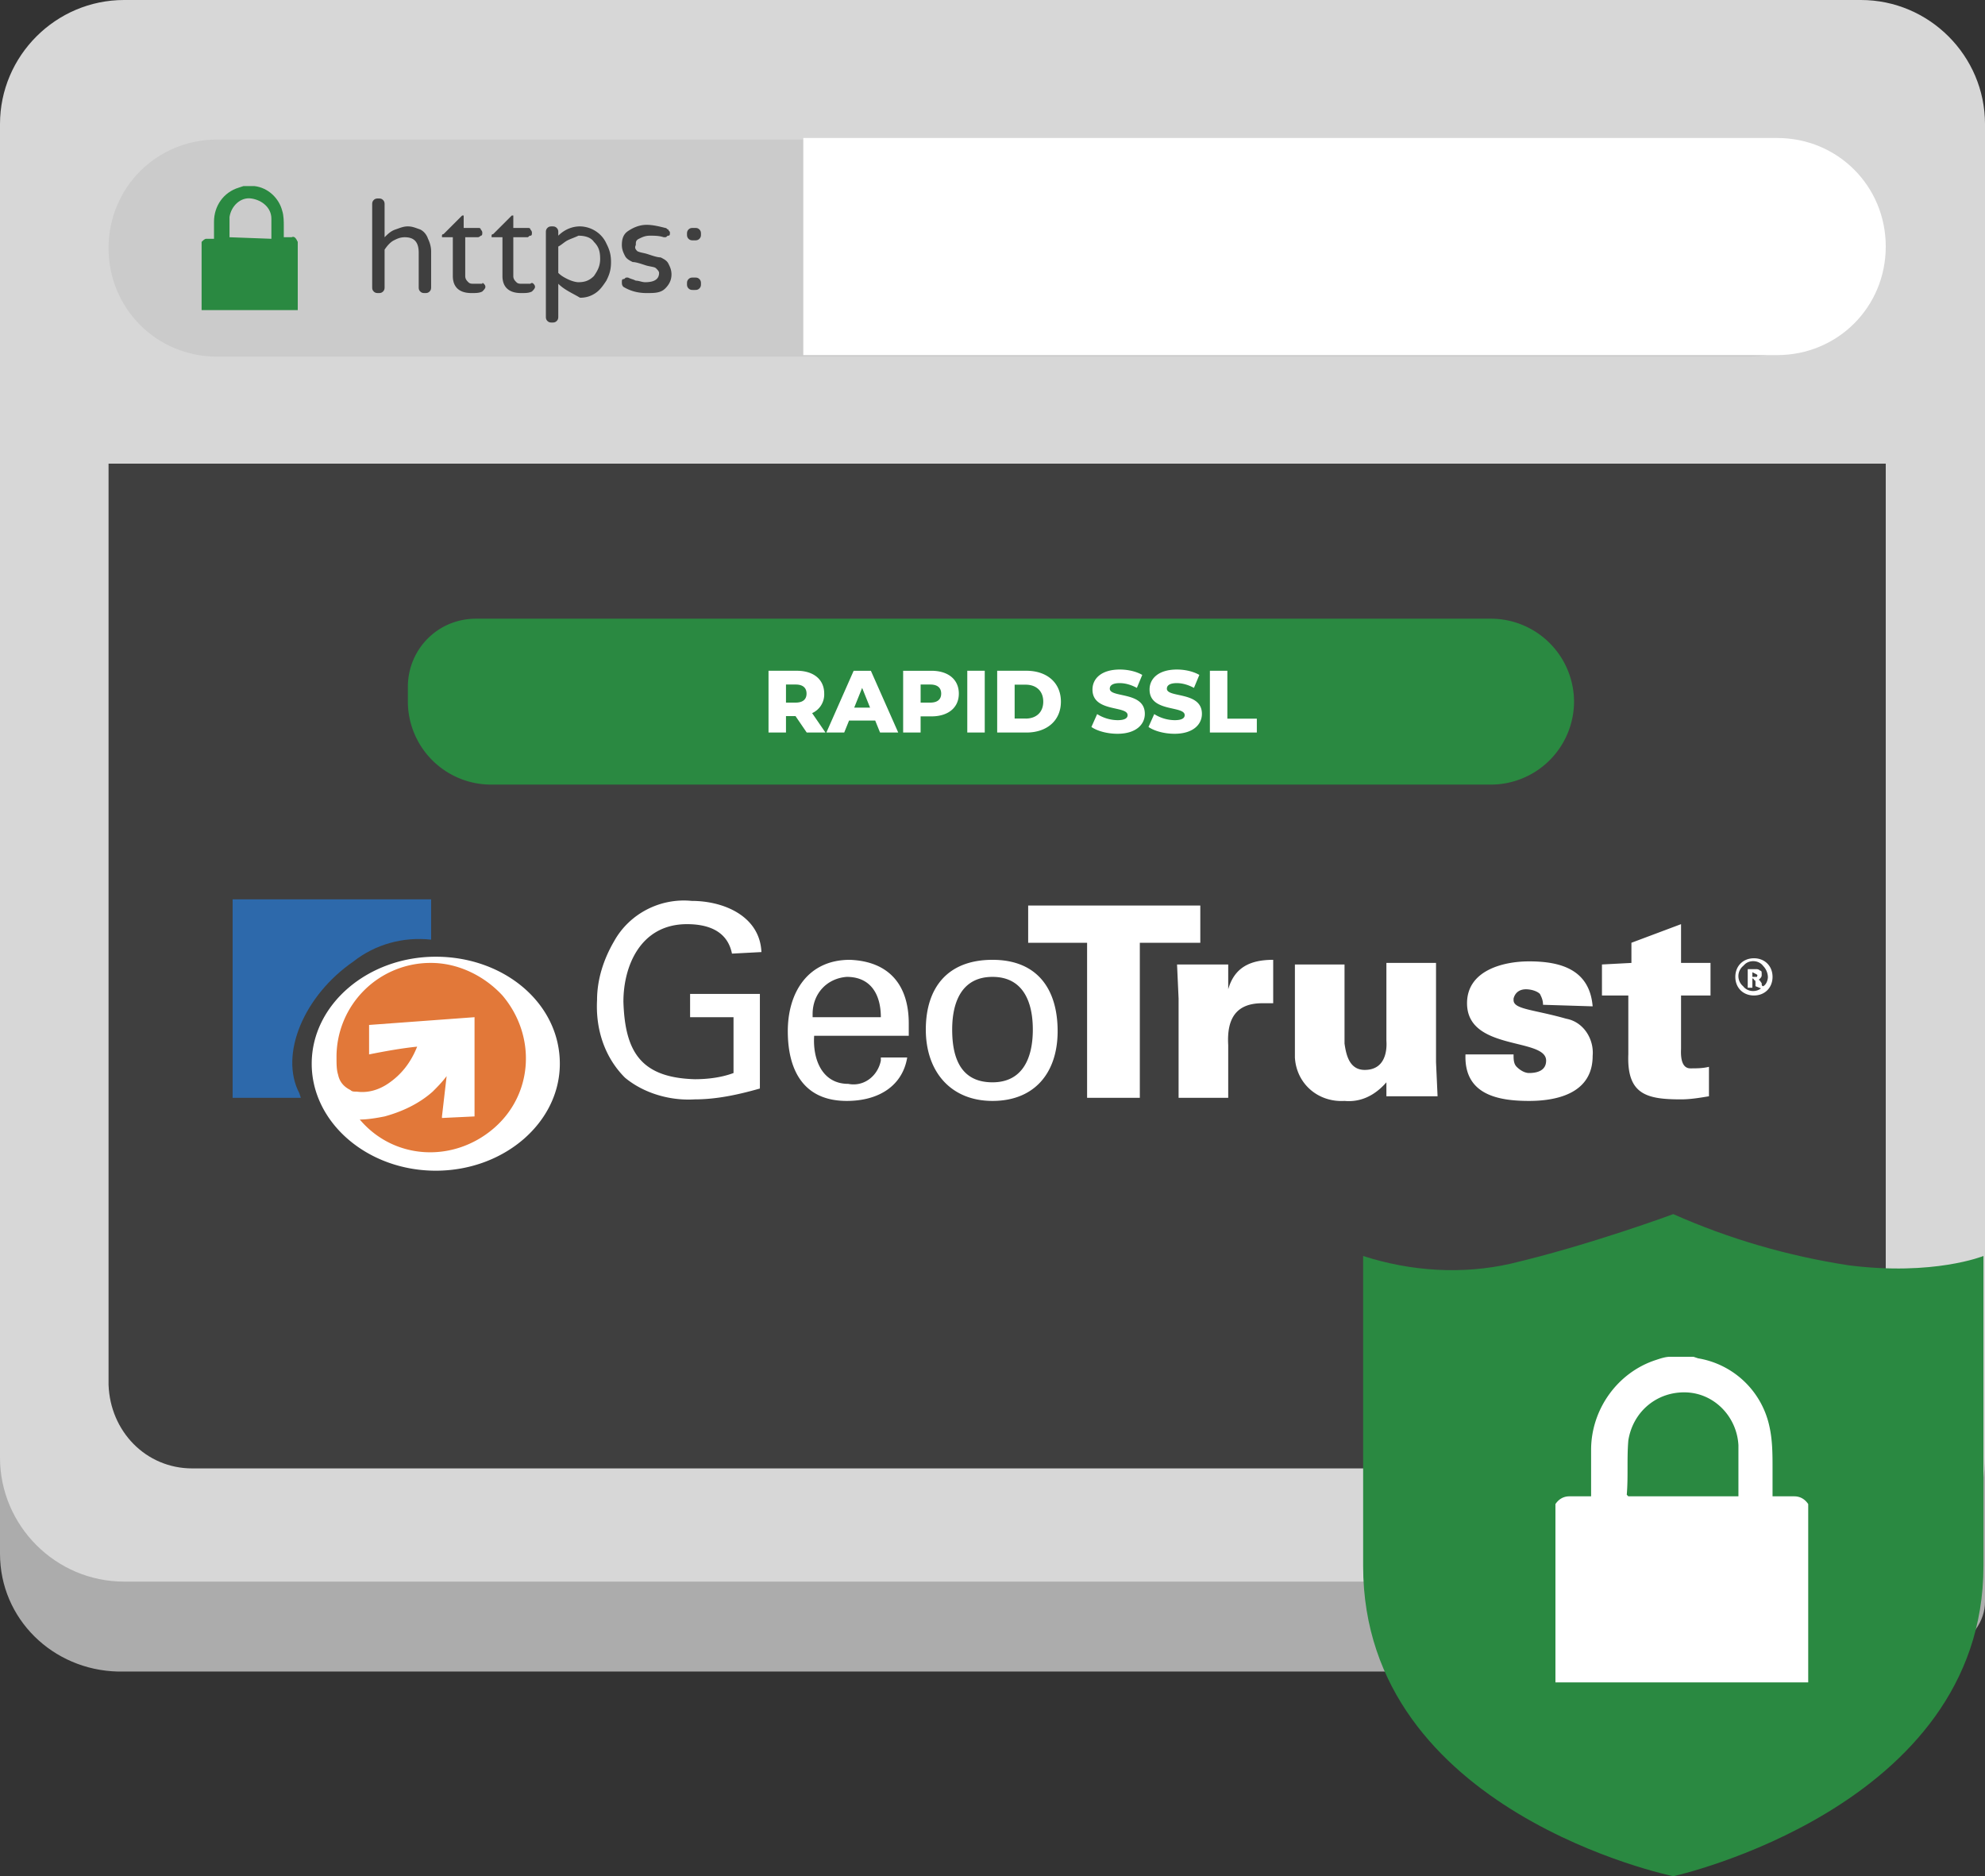 <svg xmlns="http://www.w3.org/2000/svg" xmlns:xlink="http://www.w3.org/1999/xlink" viewBox="0 0 128 121"><rect x="0" y="0" width="128" height="121" fill="#333333" stroke="none"/><path d="M128 80.3c0-4.2-3.4-7.5-7.6-7.6H7.6c-4.2 0-7.5 3.4-7.6 7.6v19.9c0 4.2 3.4 7.5 7.6 7.6h112.9c4.2 0 7.5-2 7.5-4.5v-23z" fill="#acacac"></path><path d="M8 0h112c4.4 0 8 3.6 8 8v86c0 4.4-3.6 8-8 8H8c-4.4 0-8-3.6-8-8V8c0-4.4 3.6-8 8-8z" fill="#d7d7d7"></path><path d="M121.6 29.9v59.4c0 3-2.4 5.4-5.4 5.4H12.4c-3 0-5.3-2.4-5.4-5.4V29.9h114.6z" fill="#3f3f3f"></path><path d="M14 9h98.7c3.9 0 7 3.1 7 7s-3.1 7-7 7H14c-3.9 0-7-3.1-7-7s3.1-7 7-7z" fill="#cbcbcb"></path><path d="M51.8 22.9h62.8c3.9 0 7-3.1 7-7s-3.1-7-7-7H51.8" fill="#fff"></path><path d="M27.1 14.8c.2.1.4.3.5.6.1.2.2.5.2.8v2.3c0 .1 0 .2-.1.3s-.2.1-.3.1-.2 0-.3-.1-.1-.2-.1-.3v-2.2c0-.7-.3-1-.9-1-.3 0-.5.1-.7.2s-.4.3-.6.6v2.4c0 .1 0 .2-.1.3s-.2.1-.3.1-.2 0-.3-.1-.1-.2-.1-.3v-5.3c0-.1 0-.2.1-.3s.2-.1.3-.1.2 0 .3.1.1.2.1.3v2.1c.2-.2.4-.4.7-.5s.5-.2.8-.2.5.1.8.2zm4.1 3.5q.1.1.1.2c0 .1-.1.2-.2.3-.2.1-.4.1-.7.1-.8 0-1.2-.4-1.2-1.1v-2.5h-.7v-.1q0-.1.1-.1l1.1-1.1.1-.1h.1v.8h.9c.1 0 .2 0 .2.1q.1.1.1.2c0 .1 0 .2-.1.2q-.1.1-.2.1H30v2.5c0 .2.1.3.2.4s.2.1.4.1h.5q0-.1.1 0zm3.2 0q.1.1.1.2c0 .1-.1.2-.2.3-.2.1-.4.1-.7.1-.8 0-1.2-.4-1.2-1.1v-2.5h-.7v-.1q0-.1.1-.1l1.1-1.1.1-.1h.1v.8h.9c.1 0 .2 0 .2.1q.1.1.1.2c0 .1 0 .2-.1.2s-.1.1-.2.1h-.9v2.5c0 .2.1.3.2.4s.2.1.4.1h.5q.1-.1.2 0zm1.6 0v2.1c0 .1 0 .2-.1.3s-.2.1-.3.1-.2 0-.3-.1-.1-.2-.1-.3V15c0-.1 0-.2.1-.3s.2-.1.3-.1.2 0 .3.1.1.2.1.3v.2c.4-.4.9-.6 1.4-.6a1.93 1.93 0 011 .3 1.85 1.85 0 01.7.8c.2.4.3.7.3 1.2s-.1.8-.3 1.2c-.2.3-.4.6-.7.8a1.69 1.69 0 01-1 .3c-.5-.3-1-.5-1.4-.9zm.6-2.8c-.2.1-.4.3-.6.4v1.7c.2.2.4.3.6.4s.5.2.7.2c.4 0 .7-.1 1-.4.2-.3.4-.6.4-1.1s-.1-.8-.4-1.1c-.2-.3-.6-.4-1-.4-.2.1-.5.2-.7.3zm4.5.7c.2.1.4.1.7.2s.6.2.8.2c.2.1.4.2.5.4s.2.4.2.7-.1.6-.4.9-.7.3-1.2.3-1-.1-1.5-.4c-.1-.1-.1-.2-.1-.3s0-.2.1-.2.1-.1.2-.1h.1c.2.1.3.1.5.2.2 0 .4.1.6.1.6 0 .9-.2.9-.6 0-.1-.1-.2-.2-.3s-.4-.1-.7-.2-.6-.2-.8-.2c-.2-.1-.4-.2-.5-.4s-.2-.4-.2-.7c0-.4.1-.7.4-.9s.7-.4 1.2-.4c.4 0 .8.1 1.2.2.1 0 .1.1.2.1 0 .1.1.1.1.2s0 .2-.1.2-.1.1-.2.1h-.1c-.3-.1-.6-.1-.9-.1s-.5.1-.7.2-.2.2-.2.4c-.1.2 0 .3.1.4zm4-1.4c.1.1.1.2.1.3s0 .2-.1.3-.2.1-.3.1h-.1c-.1 0-.2 0-.3-.1s-.1-.2-.1-.3 0-.2.1-.3.2-.1.3-.1h.1c.1 0 .2 0 .3.1zm0 3.2c.1.1.1.2.1.3s0 .2-.1.3-.2.1-.3.1h-.1c-.1 0-.2 0-.3-.1s-.1-.2-.1-.3 0-.2.1-.3.2-.1.3-.1h.1c.1 0 .2 0 .3.1z" fill="#3f3f3f"></path><path d="M19.2 15.6V20H13v-4.4c.1-.1.2-.2.3-.2h.5v-1.1c0-1 .6-1.9 1.6-2.2l.3-.1h.7c.9.1 1.6.8 1.8 1.6.1.3.1.7.1 1v.7h.5c.2-.1.3.1.4.3zm-1.7-.2v-1.3c0-.7-.6-1.2-1.3-1.3s-1.3.5-1.4 1.2v1.3l2.7.1zM127.9 81s-3.2 1.3-8.7.6c-3.9-.6-7.7-1.7-11.3-3.3 0 0-5.4 2-10.5 3.2-3.1.7-6.4.5-9.5-.5v20c0 15.9 20 20 20 20s20-4.4 20-20V81z" fill="#2a8941"></path><path d="M22.8 62c1.4-1.1 3.2-1.6 5-1.4V58H15v12.8h4.4l-.1-.3c-1.3-2.5.3-6.3 3.5-8.5z" fill="#2d69ab"></path><path d="M27.7 62.1a6.06 6.06 0 00-6.1 6.1c0 .4 0 .8.1 1.1.1.5.4.8.8 1 .1.1.2.1.4.1.7.1 1.4-.1 2-.5.9-.6 1.5-1.4 1.9-2.4-1 .1-2.1.3-3.1.5v-1.9l6.8-.5V72l-2.1.1V72l.3-2.6c-.3.4-.6.7-.9 1-.5.5-1.1.8-1.7 1.1-.5.2-.9.4-1.4.5s-1.1.2-1.6.2c2.2 2.6 6 2.8 8.6.6s2.8-6 .6-8.6c-1.1-1.3-2.8-2-4.6-2.1z" fill="#e1773d"></path><path d="M47.2 61.5c-.3-1.5-1.6-1.9-2.9-1.9-3 0-4.1 2.7-4.1 5 .1 3.2 1.1 4.9 4.6 5 .8 0 1.7-.1 2.5-.4v-3.6h-2.8v-1.5H49v6.1c-1.4.4-2.8.7-4.2.7-1.6.1-3.3-.4-4.5-1.4-1.3-1.3-1.9-3.1-1.8-5 0-1.3.4-2.6 1.1-3.8 1-1.8 3-2.8 5-2.6 2.1 0 4.4 1 4.5 3.3l-1.9.1zm5.3 5.3c-.1 1.5.5 3.1 2.2 3.1 1 .2 1.9-.5 2.1-1.5v-.2h1.7c-.3 1.8-1.8 2.8-3.9 2.8-2.8 0-3.8-2-3.8-4.5s1.3-4.6 4-4.6c2.6.1 3.8 1.7 3.8 4.1v.8h-6.1zm4.3-1.2c0-1.4-.6-2.6-2.2-2.6-1.3.1-2.2 1.1-2.2 2.4v.2h4.4zm11.4.9c0 2.7-1.5 4.5-4.2 4.5s-4.3-1.9-4.3-4.6 1.4-4.5 4.3-4.5 4.2 1.9 4.2 4.6zM64 69.8c1.9 0 2.6-1.5 2.6-3.4S65.9 63 64 63s-2.6 1.5-2.6 3.4.6 3.4 2.6 3.4zm6.1-9h-3.8v-2.4h11.1v2.4h-3.9v10h-3.4v-10zm9.1 3c.4-1.4 1.4-1.9 2.9-1.9v2.8h-.7c-1.7 0-2.3 1-2.2 2.7v3.4H76v-6.4l-.1-2.2h3.3v1.6zm10.2 6c-.7.8-1.6 1.3-2.7 1.2-1.7.1-3.1-1.1-3.2-2.8v-6h3.2v5.1c.1.7.3 1.7 1.3 1.7 1.6 0 1.4-1.8 1.4-1.9v-5h3.2v6.4l.1 2.2h-3.3v-.9zm10.1-5c0-.3-.1-.5-.2-.7-.2-.2-.6-.3-.9-.3-.4 0-.7.2-.8.6v.1c0 .6 1.3.6 3.4 1.2 1.1.2 1.8 1.3 1.7 2.4 0 2.3-2.1 2.9-4.1 2.9s-4.2-.4-4.1-3h3.1c0 .3 0 .6.2.8s.5.4.8.4c.6 0 1.1-.2 1.1-.8 0-1.5-5.1-.6-5.1-3.7 0-2.1 2.3-2.7 4-2.7 2 0 3.9.5 4.1 2.9l-3.2-.1zm5.7-2.7v-1.3l3.2-1.2v2.5h1.9v2.1h-1.9v3.4c0 .2-.1 1.3.6 1.3.4 0 .8 0 1.2-.1v1.9c-.6.1-1.2.2-1.8.2-2.2 0-3.5-.3-3.4-2.9v-3.8h-1.7v-2l1.9-.1zm9.1.9c0 .7-.5 1.2-1.2 1.2s-1.2-.5-1.2-1.2.5-1.2 1.2-1.2 1.2.5 1.2 1.2zm-.3 0a1.08 1.08 0 00-.3-.7c-.3-.4-.9-.4-1.2-.1l-.1.1a.85.85 0 000 1.3c.3.4.9.4 1.2.1l.1-.1c.2-.1.3-.4.3-.6zm-.8.6v-.2c0-.1 0-.2-.1-.2 0-.1-.1-.1-.1-.1v.6h-.3v-1.2h.5c.1 0 .2 0 .3.1.1 0 .1.1.1.2v.1q0 .1-.1.2l-.1.1c.1 0 .1.1.2.2 0 .1 0 .2.1.2v.2l-.5-.2zm0-.8q.1-.1 0 0 0-.2 0 0l-.2-.1v.3h.3c0-.1.1-.1-.1-.2zm-77.1 5.8c0 3.8-3.6 6.9-8 6.9s-8-3.1-8-6.9 3.6-6.9 8-6.9 8 3 8 6.9z" fill="#fff"></path><path d="M27.8 62.1a6.06 6.06 0 00-6.1 6.1c0 .4 0 .8.1 1.1.1.5.4.8.8 1 .1.1.2.1.4.1.7.1 1.4-.1 2-.5.9-.6 1.5-1.4 1.9-2.4-1 .1-2.1.3-3.1.5v-1.9l6.8-.5V72l-2.1.1V72l.3-2.6c-.3.4-.6.7-.9 1-.9.8-2 1.3-3.1 1.6-.5.1-1.1.2-1.6.2 2.2 2.6 6 2.8 8.6.6s2.8-6 .6-8.6c-1.2-1.3-2.9-2.1-4.6-2.1z" fill="#e27839"></path><path d="M116.6 97v11.5h-16.3V97c.2-.3.5-.5.9-.5h1.4v-3c0-2.6 1.7-5 4.2-5.8.3-.1.6-.2.9-.2h1.5l.3.1a5.65 5.65 0 014.6 4.4c.2.9.2 1.8.2 2.7v1.8h1.4c.4 0 .7.2.9.5zm-4.5-.5v-3.3c-.1-1.8-1.5-3.3-3.3-3.4-1.9-.1-3.5 1.2-3.8 3.1-.1 1.2 0 2.3-.1 3.5l.1.1h7.1z" fill="#fff"></path><path d="M30.7 39.9h65.45a5.37 5.37 0 015.35 5.35 5.37 5.37 0 01-5.35 5.35h-64.5a5.37 5.37 0 01-5.35-5.35v-.95c0-2.4 1.9-4.4 4.4-4.4z" fill="#2a8941"></path><g fill="#fff"><path d="M51.298 46.183h-.615v1.058h-1.126v-3.983h1.821c1.087 0 1.77.562 1.77 1.474a1.32 1.32 0 01-.779 1.258l.859 1.252h-1.207l-.722-1.058zm.011-2.037h-.626v1.166h.626c.467 0 .7-.216.7-.58 0-.37-.234-.586-.7-.586zm5.127 2.322h-1.685l-.313.774h-1.15l1.759-3.983h1.11l1.764 3.983h-1.172l-.313-.774zm-.33-.831l-.512-1.274-.512 1.274h1.024zm5.723-.905c0 .905-.683 1.468-1.77 1.468h-.695v1.042h-1.126v-3.983h1.821c1.087 0 1.77.562 1.77 1.474zm-1.138 0c0-.37-.234-.586-.7-.586h-.626v1.166h.626c.467 0 .7-.216.7-.58zm1.683-1.474H63.5v3.983h-1.126v-3.983zm1.928 0h1.884c1.32 0 2.225.768 2.225 1.992s-.905 1.992-2.225 1.992h-1.884v-3.983zm1.838 3.084c.677 0 1.133-.404 1.133-1.093s-.456-1.093-1.133-1.093h-.712v2.185h.712z"></path><use xlink:href="#B"></use><use xlink:href="#B" x="3.681"></use><path d="M78.018 43.258h1.126v3.09h1.901v.893h-3.027v-3.983z"></path></g><defs><path id="B" d="M70.378 46.883l.37-.83a2.52 2.52 0 001.315.392c.467 0 .649-.131.649-.324 0-.631-2.265-.17-2.265-1.65 0-.712.581-1.292 1.764-1.292.518 0 1.053.12 1.446.347l-.347.837c-.381-.205-.757-.308-1.104-.308-.472 0-.643.159-.643.359 0 .609 2.26.154 2.26 1.622 0 .694-.581 1.286-1.764 1.286-.654 0-1.304-.176-1.679-.438z"></path></defs></svg>
